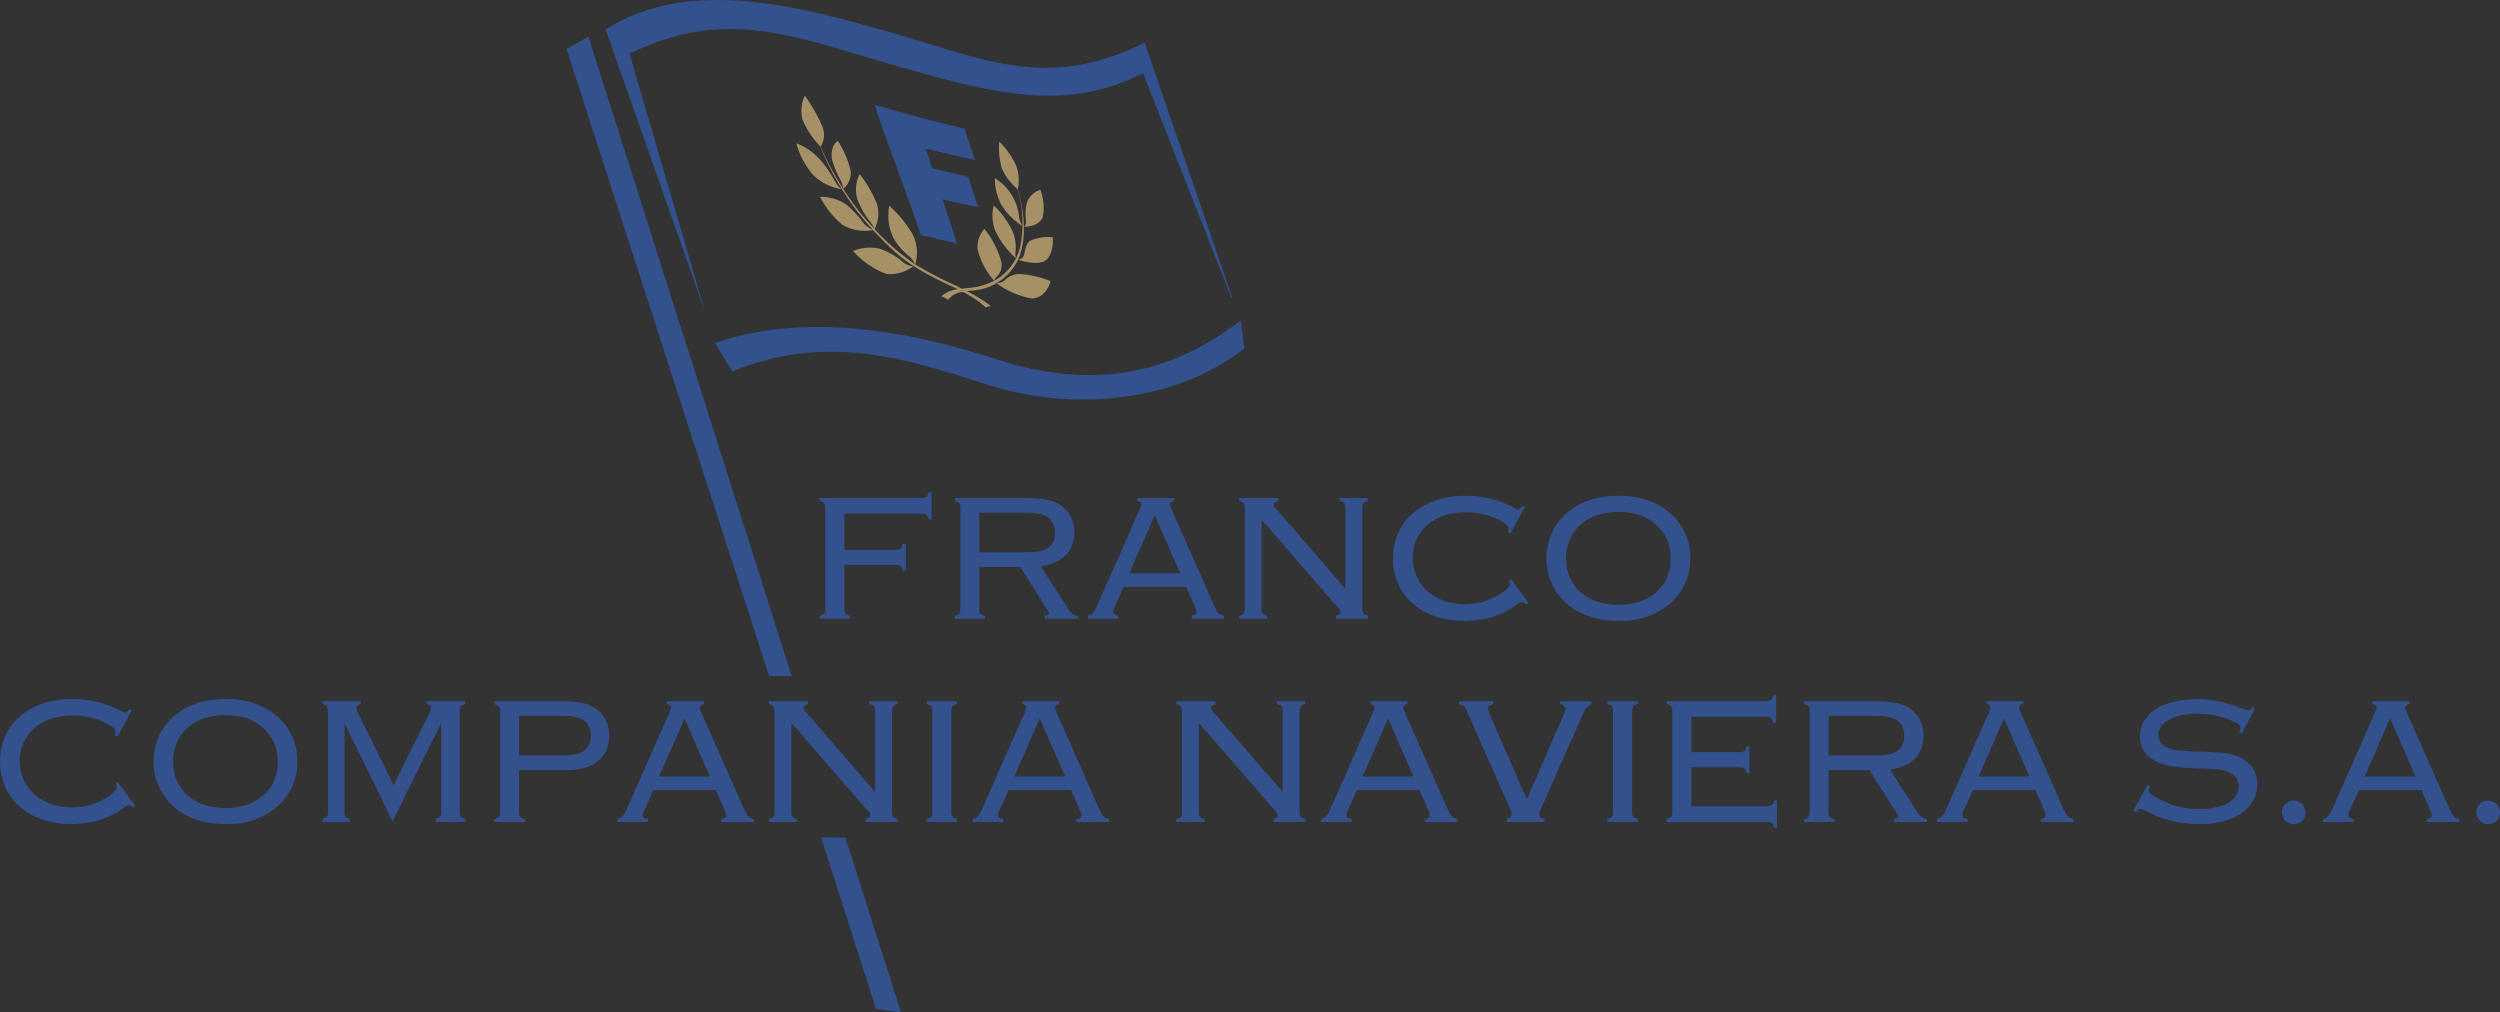 <?xml version="1.0" encoding="UTF-8"?>
<svg xmlns="http://www.w3.org/2000/svg" width="250.347" height="101.386" viewBox="0 0 250.347 101.386">
  <rect x="0" y="0" width="250.347" height="101.386" fill="#333333" stroke="none"/>
  <g id="Logo-Navigation-Bar" transform="translate(-22.72 -34.781)">
    <g id="_202602696" transform="translate(22.72 34.781)">
      <path id="_202604448" d="M52.712,37.957,72.994,100.75l2.263,0L54.9,36.721Z" transform="translate(4.022 -33.052)" fill="#32518d" fill-rule="evenodd"></path>
      <path id="_202604304" d="M77.031,63.562a1.344,1.344,0,0,0-.139-.354.449.449,0,0,0-.224-.179,1.1,1.1,0,0,0-.381-.048h-7.7v3.634h5.105a1.2,1.2,0,0,0,.382-.042.406.406,0,0,0,.224-.17,1.35,1.35,0,0,0,.139-.369h.309v2.653h-.309a1.257,1.257,0,0,0-.139-.339.43.43,0,0,0-.224-.176,1.181,1.181,0,0,0-.382-.048H68.583v4.36a1.082,1.082,0,0,0,.045.378.391.391,0,0,0,.17.212,1.258,1.258,0,0,0,.348.136v.309H66.112v-.309a1.258,1.258,0,0,0,.348-.136.391.391,0,0,0,.17-.212,1.082,1.082,0,0,0,.045-.378V62.454a1.13,1.13,0,0,0-.045-.385.413.413,0,0,0-.17-.221,1.251,1.251,0,0,0-.348-.139v-.291H76.286a1.092,1.092,0,0,0,.381-.051.434.434,0,0,0,.224-.179,1.32,1.32,0,0,0,.139-.351h.291v2.725h-.291Z" transform="translate(15.968 -11.55)" fill="#32518d"></path>
      <path id="_2026043041" d="M82.269,73.243v-.291a.8.8,0,0,0,.339-.106.2.2,0,0,0,.079-.185.3.3,0,0,0-.018-.115,1.362,1.362,0,0,0-.088-.157c-.045-.07-.112-.173-.2-.309q-.109-.163-.209-.327t-.209-.327c-.036-.051-.106-.164-.215-.33s-.236-.372-.384-.612-.309-.487-.473-.748-.321-.512-.472-.748-.278-.442-.385-.612-.179-.278-.215-.33H75.728v4.16a1.2,1.2,0,0,0,.042.381.388.388,0,0,0,.17.221,1.251,1.251,0,0,0,.369.142v.291H73.257v-.291a1.251,1.251,0,0,0,.369-.142.388.388,0,0,0,.17-.221,1.2,1.2,0,0,0,.042-.381V62.18A1.172,1.172,0,0,0,73.8,61.8a.379.379,0,0,0-.17-.212,1.359,1.359,0,0,0-.369-.136v-.309h6.867c.209,0,.406,0,.59.012s.363.015.536.024a7.938,7.938,0,0,1,1.405.176,3.679,3.679,0,0,1,1.066.424,3.065,3.065,0,0,1,1.123,1.163,3.613,3.613,0,0,1,0,3.309A3.046,3.046,0,0,1,83.7,67.4a4.9,4.9,0,0,1-1.817.591q.6.926,1.19,1.844t1.19,1.844c.079.133.158.26.233.382s.16.248.257.382a1.38,1.38,0,0,0,.363.363.945.945,0,0,0,.473.145v.291H82.269ZM83.3,64.6a2.023,2.023,0,0,0-.224-.966,1.58,1.58,0,0,0-.648-.651,2.311,2.311,0,0,0-.56-.215,4.513,4.513,0,0,0-.757-.115c-.294-.024-.654-.033-1.081-.033H75.728v3.96h4.415c.415,0,.763-.009,1.048-.03a4.218,4.218,0,0,0,.727-.109,2.23,2.23,0,0,0,.551-.224,1.518,1.518,0,0,0,.63-.651A2.13,2.13,0,0,0,83.3,64.6Z" transform="translate(22.339 -11.276)" fill="#32518d"></path>
      <path id="_20260430412" d="M90.7,73.243v-.309q.491-.054.49-.382a.922.922,0,0,0-.042-.215,3.058,3.058,0,0,0-.139-.348l-.854-1.944H83.886L82.978,72.1c-.042.088-.073.161-.094.209a.536.536,0,0,0-.051.245.288.288,0,0,0,.106.251.9.9,0,0,0,.421.13v.309H80.307v-.309a1.193,1.193,0,0,0,.424-.194,1.175,1.175,0,0,0,.3-.379,6.727,6.727,0,0,0,.327-.7l4.124-9.338c.064-.151.106-.266.13-.345a.644.644,0,0,0,.033-.182.281.281,0,0,0-.085-.236.727.727,0,0,0-.315-.127v-.291h3.706v.291a.662.662,0,0,0-.312.136.319.319,0,0,0-.106.245.3.3,0,0,0,.015.1,1.233,1.233,0,0,0,.054.145c.027.064.064.154.112.266l4.124,9.338c.121.263.218.475.3.63a1.741,1.741,0,0,0,.218.354.644.644,0,0,0,.236.179,2.038,2.038,0,0,0,.357.109v.309H90.7ZM87.011,62.87l-2.543,5.814h5.087L87.011,62.87Z" transform="translate(28.625 -11.276)" fill="#32518d"></path>
      <path id="_202604304123" d="M98.037,73.243v-.309a.833.833,0,0,0,.312-.139.254.254,0,0,0,.106-.206.518.518,0,0,0-.021-.173.657.657,0,0,0-.106-.182c-.058-.07-.139-.164-.254-.282l-7.5-8.629v8.884a1.293,1.293,0,0,0,.036.378.368.368,0,0,0,.163.212,1.272,1.272,0,0,0,.363.136v.309H88.317v-.309a1.258,1.258,0,0,0,.348-.136.391.391,0,0,0,.17-.212,1.082,1.082,0,0,0,.045-.378V62.18a1.141,1.141,0,0,0-.045-.385.413.413,0,0,0-.17-.221,1.251,1.251,0,0,0-.348-.139v-.291h3.924v.291a.863.863,0,0,0-.327.166.3.3,0,0,0-.109.233.354.354,0,0,0,.03.142.925.925,0,0,0,.127.185c.061.076.145.173.26.291l6.74,7.794V62.18a1.236,1.236,0,0,0-.042-.385.387.387,0,0,0-.17-.221,1.312,1.312,0,0,0-.369-.139v-.291h2.834v.291a1.293,1.293,0,0,0-.348.139.412.412,0,0,0-.169.221,1.321,1.321,0,0,0-.045.385V72.208a1.249,1.249,0,0,0,.045.378.391.391,0,0,0,.169.212,1.3,1.3,0,0,0,.348.136v.309H98.037Z" transform="translate(35.766 -11.276)" fill="#32518d"></path>
      <path id="_2026043041234" d="M110.033,71.747q-.068.041-.127.082c-.039.027-.082.055-.127.082a1.174,1.174,0,0,0-.23-.188.309.309,0,0,0-.348-.024,2.653,2.653,0,0,0-.294.194,9.643,9.643,0,0,1-1.326.805,7.526,7.526,0,0,1-1.411.533,8.759,8.759,0,0,1-1.6.26q-.314.041-.609.054t-.609,0a8.787,8.787,0,0,1-2.831-.509,6.485,6.485,0,0,1-2.171-1.3,5.639,5.639,0,0,1-1.393-1.959,6.248,6.248,0,0,1-.491-2.48,6.173,6.173,0,0,1,.518-2.534,5.645,5.645,0,0,1,1.462-1.983,6.718,6.718,0,0,1,2.28-1.29,9.234,9.234,0,0,1,2.97-.46,11.052,11.052,0,0,1,1.874.154,9.8,9.8,0,0,1,1.641.439,11.132,11.132,0,0,1,1.5.678l.176.067a.432.432,0,0,0,.079.024.226.226,0,0,0,.115-.03.645.645,0,0,0,.127-.106c.051-.048.124-.118.212-.209.045.024.091.045.133.064a.415.415,0,0,1,.121.064q-.368.654-.727,1.314t-.727,1.3c-.064-.027-.115-.051-.154-.07s-.073-.04-.1-.058a.947.947,0,0,0,.058-.188,1.251,1.251,0,0,0,.015-.176.585.585,0,0,0-.26-.424,4.521,4.521,0,0,0-.848-.5,7.02,7.02,0,0,0-1.526-.515,7.839,7.839,0,0,0-1.69-.176,6.766,6.766,0,0,0-2.15.333,4.9,4.9,0,0,0-1.662.939,4.148,4.148,0,0,0-1.075,1.441,4.487,4.487,0,0,0-.382,1.847,4.564,4.564,0,0,0,.382,1.859,4.327,4.327,0,0,0,1.069,1.465,4.9,4.9,0,0,0,1.638.963,6.2,6.2,0,0,0,2.089.345,6.409,6.409,0,0,0,3.924-1.254c.1-.082.182-.152.248-.209a1.413,1.413,0,0,0,.152-.154,1.134,1.134,0,0,0,.148-.148.223.223,0,0,0,.051-.124.06.06,0,0,0,.015-.042.425.425,0,0,0,0-.067.173.173,0,0,0,0-.036.05.05,0,0,0-.015-.036,1.4,1.4,0,0,0-.109-.273q.055-.041.118-.082t.118-.082q.445.586.881,1.184t.881,1.2Z" transform="translate(43.028 -11.379)" fill="#32518d"></path>
      <path id="_20260430412345" d="M118.994,67.3A6.271,6.271,0,0,1,118.76,69a5.81,5.81,0,0,1-.7,1.544,5.878,5.878,0,0,1-1.141,1.308,7.51,7.51,0,0,1-5.123,1.69,9.158,9.158,0,0,1-2.877-.424,6.569,6.569,0,0,1-2.265-1.266,6.216,6.216,0,0,1-1.126-1.308,5.926,5.926,0,0,1-.7-1.544,6.05,6.05,0,0,1-.242-1.708,6.323,6.323,0,0,1,.245-1.735,5.943,5.943,0,0,1,.709-1.55,5.738,5.738,0,0,1,1.117-1.275,6.626,6.626,0,0,1,1.469-.96,7.3,7.3,0,0,1,1.72-.563,10.343,10.343,0,0,1,2.026-.185,8.629,8.629,0,0,1,2.883.469,6.732,6.732,0,0,1,2.253,1.3,5.827,5.827,0,0,1,1.465,1.983,6.127,6.127,0,0,1,.521,2.513Zm-1.962.018a4.729,4.729,0,0,0-.312-1.741,4.3,4.3,0,0,0-.942-1.438,4.905,4.905,0,0,0-1.1-.839,4.8,4.8,0,0,0-1.32-.49,7.475,7.475,0,0,0-1.632-.16,6.407,6.407,0,0,0-2.12.339,4.718,4.718,0,0,0-1.635.954,4.2,4.2,0,0,0-1.051,1.474,4.818,4.818,0,0,0-.372,1.9,4.706,4.706,0,0,0,.375,1.889,4.176,4.176,0,0,0,1.063,1.463,4.851,4.851,0,0,0,1.659.945,7.063,7.063,0,0,0,4.306,0,4.837,4.837,0,0,0,1.65-.945,4.16,4.16,0,0,0,1.057-1.463A4.758,4.758,0,0,0,117.031,67.315Z" transform="translate(50.272 -11.379)" fill="#32518d"></path>
      <path id="_202604304123456" d="M36.291,82.5q-.068.041-.127.082c-.039.027-.082.055-.127.082a1.174,1.174,0,0,0-.23-.188.309.309,0,0,0-.348-.024,2.654,2.654,0,0,0-.294.194,9.641,9.641,0,0,1-1.326.805,7.524,7.524,0,0,1-1.411.533,8.757,8.757,0,0,1-1.6.26q-.314.041-.609.054t-.609,0a8.787,8.787,0,0,1-2.831-.509,6.484,6.484,0,0,1-2.171-1.3,5.639,5.639,0,0,1-1.393-1.959,6.248,6.248,0,0,1-.491-2.48,6.173,6.173,0,0,1,.518-2.534A5.645,5.645,0,0,1,24.7,73.536a6.718,6.718,0,0,1,2.28-1.29,9.234,9.234,0,0,1,2.97-.46,11.053,11.053,0,0,1,1.874.154,9.8,9.8,0,0,1,1.641.439,11.132,11.132,0,0,1,1.5.678l.176.067a.432.432,0,0,0,.079.024.226.226,0,0,0,.115-.03.646.646,0,0,0,.127-.106c.051-.048.124-.118.212-.209.045.024.091.045.133.064a.414.414,0,0,1,.121.064q-.368.654-.727,1.314t-.727,1.3c-.064-.027-.115-.051-.154-.07s-.073-.04-.1-.058a.947.947,0,0,0,.058-.188,1.25,1.25,0,0,0,.015-.176.585.585,0,0,0-.26-.424,4.521,4.521,0,0,0-.848-.5,7.021,7.021,0,0,0-1.526-.515,7.839,7.839,0,0,0-1.69-.176,6.766,6.766,0,0,0-2.15.333,4.9,4.9,0,0,0-1.662.939,4.149,4.149,0,0,0-1.075,1.441A4.487,4.487,0,0,0,24.7,78a4.564,4.564,0,0,0,.382,1.859,4.328,4.328,0,0,0,1.069,1.465,4.9,4.9,0,0,0,1.638.963,6.2,6.2,0,0,0,2.089.345A6.409,6.409,0,0,0,33.8,81.378c.1-.082.182-.152.248-.209a1.412,1.412,0,0,0,.152-.154,1.134,1.134,0,0,0,.148-.148.223.223,0,0,0,.051-.124.06.06,0,0,0,.015-.042.427.427,0,0,0,0-.067.174.174,0,0,0,0-.036.05.05,0,0,0-.015-.036,1.4,1.4,0,0,0-.109-.273q.054-.041.118-.082t.118-.082q.445.586.881,1.184t.881,1.2Z" transform="translate(-22.72 -1.788)" fill="#32518d"></path>
      <path id="_2026043041234567" d="M45.252,78.053a6.271,6.271,0,0,1-.233,1.708,5.81,5.81,0,0,1-.7,1.544,5.878,5.878,0,0,1-1.141,1.308,7.51,7.51,0,0,1-5.123,1.69,9.158,9.158,0,0,1-2.877-.424,6.569,6.569,0,0,1-2.265-1.266,6.215,6.215,0,0,1-1.126-1.308,5.925,5.925,0,0,1-.7-1.544,6.05,6.05,0,0,1-.242-1.708,6.323,6.323,0,0,1,.245-1.735,5.943,5.943,0,0,1,.709-1.55,5.737,5.737,0,0,1,1.117-1.275,6.625,6.625,0,0,1,1.469-.96,7.3,7.3,0,0,1,1.72-.563,10.344,10.344,0,0,1,2.026-.185,8.628,8.628,0,0,1,2.883.469,6.731,6.731,0,0,1,2.253,1.3,5.827,5.827,0,0,1,1.465,1.983,6.127,6.127,0,0,1,.521,2.513Zm-1.962.018a4.73,4.73,0,0,0-.312-1.741,4.3,4.3,0,0,0-.942-1.438,4.9,4.9,0,0,0-1.1-.839,4.8,4.8,0,0,0-1.32-.49,7.475,7.475,0,0,0-1.632-.16,6.407,6.407,0,0,0-2.12.339,4.718,4.718,0,0,0-1.635.954A4.2,4.2,0,0,0,33.18,76.17a4.818,4.818,0,0,0-.372,1.9,4.706,4.706,0,0,0,.375,1.889,4.176,4.176,0,0,0,1.063,1.463,4.851,4.851,0,0,0,1.659.945,7.062,7.062,0,0,0,4.306,0,4.837,4.837,0,0,0,1.65-.945,4.16,4.16,0,0,0,1.057-1.463,4.757,4.757,0,0,0,.372-1.889Z" transform="translate(-15.475 -1.788)" fill="#32518d"></path>
      <path id="_20260430412345678" d="M51.123,84v-.309a1.258,1.258,0,0,0,.348-.136.391.391,0,0,0,.169-.212,1.077,1.077,0,0,0,.046-.378V74.1l-4.869,9.829L42,74.1v8.866a1.082,1.082,0,0,0,.045.378.391.391,0,0,0,.169.212,1.261,1.261,0,0,0,.348.136V84h-2.78v-.309a1.258,1.258,0,0,0,.348-.136.391.391,0,0,0,.17-.212,1.082,1.082,0,0,0,.045-.378V72.936a1.142,1.142,0,0,0-.045-.385.413.413,0,0,0-.17-.221,1.25,1.25,0,0,0-.348-.139V71.9H43.62v.291a1.332,1.332,0,0,0-.357.176.254.254,0,0,0-.1.206.4.4,0,0,0,.012.1c.012.036.037.094.073.176s.091.2.169.363l3.506,7.1,3.543-7.158c.064-.136.115-.251.148-.345a.743.743,0,0,0,.051-.236.243.243,0,0,0-.1-.218,1.339,1.339,0,0,0-.357-.163V71.9H54.1v.291a1.3,1.3,0,0,0-.348.139.412.412,0,0,0-.169.221,1.321,1.321,0,0,0-.045.385V82.965a1.248,1.248,0,0,0,.045.378.391.391,0,0,0,.169.212,1.3,1.3,0,0,0,.348.136V84H51.123Z" transform="translate(-7.503 -1.686)" fill="#32518d"></path>
      <path id="_202604304123456789" d="M60.392,75.334a3.772,3.772,0,0,1-.17,1.142,3.148,3.148,0,0,1-.494.951,2.936,2.936,0,0,1-.79.706,3.542,3.542,0,0,1-.839.391,5.057,5.057,0,0,1-1.054.215,13.007,13.007,0,0,1-1.432.067H51.362v4.269a.554.554,0,0,0,.127.406.987.987,0,0,0,.454.23V84H48.891V83.71a.987.987,0,0,0,.454-.23.554.554,0,0,0,.127-.406V72.846a.554.554,0,0,0-.127-.406.985.985,0,0,0-.454-.23V71.9h6.686a12.548,12.548,0,0,1,1.493.076,5.5,5.5,0,0,1,1.114.242,3.583,3.583,0,0,1,.863.427,2.989,2.989,0,0,1,.993,1.126,3.47,3.47,0,0,1,.351,1.562Zm-1.835.018a2.058,2.058,0,0,0-.215-.966,1.63,1.63,0,0,0-.639-.651,2.221,2.221,0,0,0-.536-.215,4.172,4.172,0,0,0-.724-.115c-.284-.024-.633-.033-1.048-.033H51.362v3.96h4.051c.415,0,.76-.012,1.042-.033a4.008,4.008,0,0,0,.715-.115,2.2,2.2,0,0,0,.533-.215,1.711,1.711,0,0,0,.639-.66,2,2,0,0,0,.215-.957Z" transform="translate(0.615 -1.686)" fill="#32518d"></path>
      <path id="_20260430412345678910" d="M65.8,84v-.309q.491-.054.49-.382a.922.922,0,0,0-.042-.215,3.056,3.056,0,0,0-.139-.348L65.26,80.8H58.992l-.908,2.053c-.042.088-.073.161-.094.209a.536.536,0,0,0-.051.245.288.288,0,0,0,.106.251.9.9,0,0,0,.421.13V84H55.413v-.309a1.194,1.194,0,0,0,.424-.194,1.175,1.175,0,0,0,.3-.379,6.728,6.728,0,0,0,.327-.7l4.124-9.338c.064-.151.106-.266.13-.345a.644.644,0,0,0,.033-.182.281.281,0,0,0-.085-.236.727.727,0,0,0-.315-.127V71.9H64.06v.291a.662.662,0,0,0-.312.136.319.319,0,0,0-.106.245.3.3,0,0,0,.015.1,1.236,1.236,0,0,0,.054.145c.027.064.064.154.112.266l4.124,9.338c.121.264.218.475.3.63a1.741,1.741,0,0,0,.218.354.644.644,0,0,0,.236.179,2.038,2.038,0,0,0,.357.109V84H65.8ZM62.117,73.627,59.573,79.44H64.66Z" transform="translate(6.429 -1.686)" fill="#32518d"></path>
      <path id="_2026043041234567891011" d="M73.142,84v-.309a.834.834,0,0,0,.312-.139.254.254,0,0,0,.106-.206.519.519,0,0,0-.021-.173.657.657,0,0,0-.106-.182c-.058-.07-.139-.164-.254-.282l-7.5-8.629v8.884a1.293,1.293,0,0,0,.036.378.368.368,0,0,0,.163.212,1.273,1.273,0,0,0,.363.136V84H63.423v-.309a1.258,1.258,0,0,0,.348-.136.391.391,0,0,0,.17-.212,1.082,1.082,0,0,0,.045-.378V72.936a1.142,1.142,0,0,0-.045-.385.413.413,0,0,0-.17-.221,1.251,1.251,0,0,0-.348-.139V71.9h3.924v.291a.864.864,0,0,0-.327.166.3.3,0,0,0-.109.233.354.354,0,0,0,.03.142.924.924,0,0,0,.127.185c.061.076.145.173.26.291L74.069,81V72.936a1.236,1.236,0,0,0-.042-.385.387.387,0,0,0-.17-.221,1.311,1.311,0,0,0-.369-.139V71.9h2.834v.291a1.293,1.293,0,0,0-.348.139.412.412,0,0,0-.17.221,1.322,1.322,0,0,0-.045.385V82.965a1.249,1.249,0,0,0,.045.378.391.391,0,0,0,.17.212,1.3,1.3,0,0,0,.348.136V84H73.142Z" transform="translate(13.571 -1.686)" fill="#32518d"></path>
      <path id="_202604304123456789101112" d="M71.778,84v-.309a1.27,1.27,0,0,0,.363-.136.368.368,0,0,0,.164-.212,1.3,1.3,0,0,0,.036-.378V72.936a1.365,1.365,0,0,0-.036-.385.388.388,0,0,0-.164-.221,1.261,1.261,0,0,0-.363-.139V71.9h3.034v.291a1.25,1.25,0,0,0-.348.139.413.413,0,0,0-.17.221,1.141,1.141,0,0,0-.045.385V82.965a1.081,1.081,0,0,0,.045.378.391.391,0,0,0,.17.212,1.258,1.258,0,0,0,.348.136V84Z" transform="translate(21.021 -1.686)" fill="#32518d"></path>
      <path id="_20260430412345678910111213" d="M84.61,84v-.309q.491-.054.49-.382a.921.921,0,0,0-.042-.215,3.059,3.059,0,0,0-.139-.348L84.065,80.8H77.8l-.908,2.053c-.042.088-.073.161-.094.209a.536.536,0,0,0-.051.245.288.288,0,0,0,.106.251.9.9,0,0,0,.421.13V84H74.218v-.309a1.194,1.194,0,0,0,.424-.194,1.176,1.176,0,0,0,.3-.379,6.73,6.73,0,0,0,.327-.7L79.4,73.082c.064-.151.106-.266.13-.345a.644.644,0,0,0,.033-.182.281.281,0,0,0-.085-.236.727.727,0,0,0-.315-.127V71.9h3.706v.291a.662.662,0,0,0-.312.136.319.319,0,0,0-.106.245.3.3,0,0,0,.015.1,1.23,1.23,0,0,0,.054.145c.027.064.064.154.112.266l4.124,9.338c.121.264.218.475.3.63a1.741,1.741,0,0,0,.218.354.644.644,0,0,0,.236.179,2.036,2.036,0,0,0,.357.109V84H84.61ZM80.922,73.627,78.378,79.44h5.087l-2.543-5.814Z" transform="translate(23.196 -1.686)" fill="#32518d"></path>
      <path id="_2026043041234567891011121314" d="M94.713,84v-.309a.833.833,0,0,0,.312-.139.254.254,0,0,0,.106-.206.519.519,0,0,0-.021-.173A.657.657,0,0,0,95,82.992c-.058-.07-.139-.164-.254-.282l-7.5-8.629v8.884a1.293,1.293,0,0,0,.036.378.368.368,0,0,0,.163.212,1.273,1.273,0,0,0,.363.136V84H84.994v-.309a1.258,1.258,0,0,0,.348-.136.391.391,0,0,0,.17-.212,1.082,1.082,0,0,0,.045-.378V72.936a1.141,1.141,0,0,0-.045-.385.413.413,0,0,0-.17-.221,1.251,1.251,0,0,0-.348-.139V71.9h3.924v.291a.864.864,0,0,0-.327.166.3.3,0,0,0-.109.233.354.354,0,0,0,.03.142.924.924,0,0,0,.127.185c.061.076.145.173.26.291L95.64,81V72.936a1.236,1.236,0,0,0-.042-.385.386.386,0,0,0-.17-.221,1.311,1.311,0,0,0-.369-.139V71.9h2.834v.291a1.293,1.293,0,0,0-.348.139.412.412,0,0,0-.169.221,1.321,1.321,0,0,0-.045.385V82.965a1.249,1.249,0,0,0,.045.378.391.391,0,0,0,.169.212,1.3,1.3,0,0,0,.348.136V84H94.713Z" transform="translate(32.804 -1.686)" fill="#32518d"></path>
      <path id="_202604304123456789101112131415" d="M103.05,84v-.309q.491-.054.491-.382a.922.922,0,0,0-.042-.215,3.056,3.056,0,0,0-.139-.348L102.5,80.8H96.237l-.908,2.053c-.042.088-.073.161-.094.209a.535.535,0,0,0-.051.245.288.288,0,0,0,.106.251.9.9,0,0,0,.421.13V84H92.658v-.309a1.194,1.194,0,0,0,.424-.194,1.176,1.176,0,0,0,.3-.379,6.727,6.727,0,0,0,.327-.7l4.124-9.338c.064-.151.106-.266.13-.345A.644.644,0,0,0,98,72.555a.281.281,0,0,0-.085-.236.727.727,0,0,0-.315-.127V71.9h3.706v.291a.662.662,0,0,0-.312.136.319.319,0,0,0-.106.245.3.3,0,0,0,.015.1,1.237,1.237,0,0,0,.054.145c.027.064.064.154.112.266l4.124,9.338c.121.264.218.475.3.63a1.741,1.741,0,0,0,.218.354.644.644,0,0,0,.236.179,2.037,2.037,0,0,0,.357.109V84H103.05ZM99.362,73.627,96.818,79.44h5.087l-2.543-5.814Z" transform="translate(39.637 -1.686)" fill="#32518d"></path>
      <path id="_20260430412345678910111213141516" d="M113.221,72.191a1.713,1.713,0,0,0-.336.194,1.052,1.052,0,0,0-.245.257,2.99,2.99,0,0,0-.23.421c-.082.173-.182.4-.3.672l-3.906,8.811a3.9,3.9,0,0,0-.164.421.971.971,0,0,0-.054.269.369.369,0,0,0,.124.288.826.826,0,0,0,.385.166V84h-3.761v-.309a.775.775,0,0,0,.351-.163.348.348,0,0,0,.121-.273,1.148,1.148,0,0,0-.051-.3c-.036-.118-.085-.254-.148-.409L100.9,73.282c-.109-.263-.2-.463-.276-.606a.919.919,0,0,0-.254-.315,1.188,1.188,0,0,0-.4-.169V71.9h3.4v.291a.972.972,0,0,0-.385.176.341.341,0,0,0-.124.26,1.254,1.254,0,0,0,.061.318,3.735,3.735,0,0,0,.158.427l3.652,8.357,3.634-8.357c.073-.173.13-.318.173-.442a.95.95,0,0,0,.064-.3.332.332,0,0,0-.133-.26,1.061,1.061,0,0,0-.394-.176V71.9h3.143Z" transform="translate(46.162 -1.686)" fill="#32518d"></path>
      <path id="_2026043041234567891011121314151617" d="M107.814,84v-.309a1.27,1.27,0,0,0,.363-.136.368.368,0,0,0,.164-.212,1.294,1.294,0,0,0,.036-.378V72.936a1.364,1.364,0,0,0-.036-.385.388.388,0,0,0-.164-.221,1.261,1.261,0,0,0-.363-.139V71.9h3.034v.291a1.25,1.25,0,0,0-.348.139.413.413,0,0,0-.17.221,1.142,1.142,0,0,0-.045.385V82.965a1.082,1.082,0,0,0,.045.378.391.391,0,0,0,.17.212,1.258,1.258,0,0,0,.348.136V84Z" transform="translate(53.15 -1.686)" fill="#32518d"></path>
      <path id="_202604304123456789101112131415161718" d="M121.709,84.837a1.252,1.252,0,0,0-.139-.348.419.419,0,0,0-.224-.17,1.112,1.112,0,0,0-.382-.045h-10.01v-.309a1.258,1.258,0,0,0,.348-.136.391.391,0,0,0,.17-.212,1.082,1.082,0,0,0,.045-.378V73.21a1.131,1.131,0,0,0-.045-.385.413.413,0,0,0-.17-.221,1.251,1.251,0,0,0-.348-.139v-.291h9.92a1.094,1.094,0,0,0,.382-.051.435.435,0,0,0,.224-.179,1.319,1.319,0,0,0,.139-.351h.291v2.725h-.291a1.343,1.343,0,0,0-.139-.354.45.45,0,0,0-.224-.179,1.1,1.1,0,0,0-.382-.048h-7.449V77.28H118.2a1.192,1.192,0,0,0,.381-.045.418.418,0,0,0,.224-.17,1.294,1.294,0,0,0,.139-.348h.291v2.671h-.291a1.338,1.338,0,0,0-.139-.372.425.425,0,0,0-.224-.182,1.112,1.112,0,0,0-.381-.045h-4.778v3.906h7.54a1.2,1.2,0,0,0,.382-.042.405.405,0,0,0,.224-.169,1.353,1.353,0,0,0,.139-.369H122v2.725h-.291Z" transform="translate(55.95 -1.96)" fill="#32518d"></path>
      <path id="_20260430412345678910111213141516171819" d="M127.226,84V83.71a.8.8,0,0,0,.339-.106.2.2,0,0,0,.079-.185.3.3,0,0,0-.018-.115,1.366,1.366,0,0,0-.088-.157c-.045-.07-.112-.173-.2-.309q-.109-.163-.209-.327t-.209-.327c-.036-.051-.106-.164-.215-.33s-.236-.372-.384-.612-.309-.487-.473-.748-.321-.512-.472-.748-.278-.442-.385-.612-.179-.278-.215-.33h-4.088v4.16a1.2,1.2,0,0,0,.042.381.388.388,0,0,0,.17.221,1.251,1.251,0,0,0,.369.142V84h-3.052V83.71a1.252,1.252,0,0,0,.369-.142.388.388,0,0,0,.17-.221,1.2,1.2,0,0,0,.042-.381V72.936a1.172,1.172,0,0,0-.042-.379.379.379,0,0,0-.17-.212,1.36,1.36,0,0,0-.369-.136V71.9h6.867c.209,0,.406,0,.59.012s.363.015.536.024a7.936,7.936,0,0,1,1.405.176,3.679,3.679,0,0,1,1.066.424A3.065,3.065,0,0,1,129.8,73.7a3.613,3.613,0,0,1,0,3.309,3.047,3.047,0,0,1-1.145,1.151,4.9,4.9,0,0,1-1.817.591q.6.926,1.19,1.844t1.19,1.844c.079.133.158.26.233.382s.16.248.257.382a1.38,1.38,0,0,0,.363.363.945.945,0,0,0,.473.145V84h-3.325Zm1.035-8.648a2.023,2.023,0,0,0-.224-.966,1.58,1.58,0,0,0-.648-.651,2.31,2.31,0,0,0-.56-.215,4.513,4.513,0,0,0-.757-.115c-.294-.024-.654-.033-1.081-.033h-4.306v3.96H125.1c.415,0,.763-.009,1.048-.03a4.214,4.214,0,0,0,.727-.109,2.23,2.23,0,0,0,.551-.224,1.518,1.518,0,0,0,.63-.651,2.13,2.13,0,0,0,.206-.966Z" transform="translate(62.423 -1.686)" fill="#32518d"></path>
      <path id="_2026043041234567891011121314151617181920" d="M135.657,84v-.309q.491-.054.49-.382a.921.921,0,0,0-.042-.215,3.059,3.059,0,0,0-.139-.348l-.854-1.944h-6.268l-.908,2.053c-.042.088-.073.161-.094.209a.536.536,0,0,0-.051.245.288.288,0,0,0,.106.251.9.9,0,0,0,.421.13V84h-3.052v-.309a1.194,1.194,0,0,0,.424-.194,1.175,1.175,0,0,0,.3-.379,6.734,6.734,0,0,0,.327-.7l4.124-9.338c.064-.151.106-.266.13-.345a.644.644,0,0,0,.033-.182.281.281,0,0,0-.085-.236.727.727,0,0,0-.315-.127V71.9h3.706v.291a.662.662,0,0,0-.312.136.319.319,0,0,0-.106.245.3.3,0,0,0,.015.1,1.242,1.242,0,0,0,.054.145c.027.064.064.154.112.266L137.8,82.42c.121.264.218.475.3.63a1.74,1.74,0,0,0,.218.354.644.644,0,0,0,.236.179,2.038,2.038,0,0,0,.357.109V84h-3.252Zm-3.688-10.374-2.543,5.814h5.087Z" transform="translate(68.709 -1.686)" fill="#32518d"></path>
      <path id="_202604304123456789101112131415161718192021" d="M148.073,80.352a3.259,3.259,0,0,1-.4,1.6A3.741,3.741,0,0,1,146.52,83.2a5.717,5.717,0,0,1-1.8.811,9.286,9.286,0,0,1-2.365.288c-.109,0-.215,0-.315-.009s-.2-.009-.3-.009a13.394,13.394,0,0,1-1.78-.2,9.739,9.739,0,0,1-1.562-.43,11.918,11.918,0,0,1-1.526-.681,3.156,3.156,0,0,0-.324-.148.766.766,0,0,0-.2-.051.243.243,0,0,0-.124.03.553.553,0,0,0-.127.1l-.185.212a.672.672,0,0,0-.121-.073c-.042-.021-.088-.046-.133-.073.245-.436.487-.869.724-1.3s.466-.863.693-1.3a1.483,1.483,0,0,0,.136.073,1.453,1.453,0,0,1,.136.073c-.045.109-.082.2-.106.26a.428.428,0,0,0-.039.139c0,.133.091.276.279.427a5.254,5.254,0,0,0,.92.536,9.217,9.217,0,0,0,1.241.524,7.779,7.779,0,0,0,1.278.3,9.576,9.576,0,0,0,1.423.1,6.7,6.7,0,0,0,2.044-.285,3.1,3.1,0,0,0,1.345-.793,1.7,1.7,0,0,0,.481-1.193,1.435,1.435,0,0,0-.285-.9,1.927,1.927,0,0,0-.86-.587,2.454,2.454,0,0,0-.336-.115,2.76,2.76,0,0,0-.394-.076c-.148-.021-.336-.036-.56-.052s-.506-.027-.845-.039l-1.244-.045c-.515-.021-.975-.054-1.381-.1a10.958,10.958,0,0,1-1.084-.169,6.082,6.082,0,0,1-.869-.251,4.841,4.841,0,0,1-.736-.354,2.491,2.491,0,0,1-.966-.984,3.029,3.029,0,0,1,.085-2.883,3.562,3.562,0,0,1,1.157-1.163,5.907,5.907,0,0,1,1.8-.754,9.766,9.766,0,0,1,2.341-.267,10.658,10.658,0,0,1,1.693.127,10.959,10.959,0,0,1,1.532.357q.741.232,1.5.551a.805.805,0,0,0,.157.048c.042.009.082.015.115.024a.18.18,0,0,0,.057.015.491.491,0,0,0,.07,0,.292.292,0,0,0,.191-.061,1.492,1.492,0,0,0,.245-.266q.068.036.127.064a.842.842,0,0,1,.127.064l-1.308,2.507a.689.689,0,0,0-.136-.064,1.373,1.373,0,0,1-.136-.064,1.855,1.855,0,0,0,.112-.309.583.583,0,0,0,.015-.145.414.414,0,0,0-.16-.285,2.008,2.008,0,0,0-.475-.3,7.747,7.747,0,0,0-1.781-.6,9.562,9.562,0,0,0-2-.2,6.981,6.981,0,0,0-1.547.161,4.5,4.5,0,0,0-1.205.445,2.348,2.348,0,0,0-.784.675,1.442,1.442,0,0,0-.278.845,1.28,1.28,0,0,0,.1.5,1.485,1.485,0,0,0,.291.436,1.415,1.415,0,0,0,.442.3,2.444,2.444,0,0,0,.463.182,4.709,4.709,0,0,0,.6.115q.345.045.818.073c.315.018.687.036,1.117.048l.645.027.591.027c.469.021.884.052,1.244.088a9.046,9.046,0,0,1,.945.142,4.855,4.855,0,0,1,.73.218,3.3,3.3,0,0,1,.587.315,3.051,3.051,0,0,1,1.005,1.066,2.908,2.908,0,0,1,.339,1.423Z" transform="translate(77.965 -1.78)" fill="#32518d"></path>
      <path id="_20260430412345678910111213141516171819202122" d="M145.884,78.345a1.219,1.219,0,0,1-.155.606,1.105,1.105,0,0,1-.418.418,1.275,1.275,0,0,1-.627.158,1.165,1.165,0,0,1-.585-.158,1.152,1.152,0,0,1-.418-.418,1.22,1.22,0,0,1-.16-.606,1.178,1.178,0,0,1,.16-.588,1.23,1.23,0,0,1,.424-.43,1.17,1.17,0,0,1,1.193,0,1.227,1.227,0,0,1,.424.43A1.181,1.181,0,0,1,145.884,78.345Z" transform="translate(84.987 3.007)" fill="#32518d"></path>
      <path id="_2026043041234567891011121314151617181920212223" d="M156.094,84v-.309q.491-.054.49-.382a.92.92,0,0,0-.042-.215,3.048,3.048,0,0,0-.139-.348l-.854-1.944h-6.268l-.908,2.053c-.042.088-.073.161-.094.209a.535.535,0,0,0-.052.245.288.288,0,0,0,.106.251.9.9,0,0,0,.421.13V84H145.7v-.309a1.2,1.2,0,0,0,.424-.194,1.176,1.176,0,0,0,.3-.379,6.727,6.727,0,0,0,.327-.7l4.124-9.338c.064-.151.106-.266.13-.345a.643.643,0,0,0,.033-.182.281.281,0,0,0-.085-.236.727.727,0,0,0-.315-.127V71.9h3.706v.291a.662.662,0,0,0-.312.136.319.319,0,0,0-.106.245.3.3,0,0,0,.015.1,1.248,1.248,0,0,0,.054.145c.027.064.064.154.112.266l4.124,9.338c.121.264.218.475.3.63a1.738,1.738,0,0,0,.218.354.644.644,0,0,0,.236.179,2.037,2.037,0,0,0,.357.109V84h-3.252Zm-3.688-10.374-2.543,5.814h5.087l-2.543-5.814Z" transform="translate(86.931 -1.686)" fill="#32518d"></path>
      <path id="_202604304123456789101112131415161718192021222324" d="M156.18,78.345a1.219,1.219,0,0,1-.155.606,1.105,1.105,0,0,1-.418.418,1.275,1.275,0,0,1-.627.158,1.165,1.165,0,0,1-.585-.158,1.152,1.152,0,0,1-.418-.418,1.22,1.22,0,0,1-.16-.606,1.179,1.179,0,0,1,.16-.588,1.23,1.23,0,0,1,.424-.43,1.17,1.17,0,0,1,1.193,0,1.227,1.227,0,0,1,.424.43A1.181,1.181,0,0,1,156.18,78.345Z" transform="translate(94.167 3.007)" fill="#32518d"></path>
      <g id="Group_1466" data-name="Group 1466" transform="translate(79.742 9.573)">
        <path id="_202604208" d="M68.76,46.195a11.861,11.861,0,0,0-1.577-2.269,6.107,6.107,0,0,0-2.307-1.559,8.179,8.179,0,0,0,1.686,3.179,5.28,5.28,0,0,0,2.851,1.416,2.318,2.318,0,0,1-.653-.766Z" transform="translate(-64.876 -37.592)" fill="#a69066"></path>
        <path id="_202604112" d="M67.9,47.045a2.046,2.046,0,0,0,.742-1.876,9.786,9.786,0,0,0-1.271-2.925s-.742.38-.611,1.72a8.528,8.528,0,0,0,.883,2.208,2.567,2.567,0,0,1,.257.873Z" transform="translate(-63.209 -37.701)" fill="#a69066"></path>
        <path id="_202604016" d="M68.421,48.037a4.587,4.587,0,0,0,2.994.506,3.849,3.849,0,0,1-.881-.644,10.835,10.835,0,0,0-1.77-1.924,4.629,4.629,0,0,0-2.629-.771,8.6,8.6,0,0,0,2.285,2.834Z" transform="translate(-63.752 -35.066)" fill="#a69066"></path>
        <path id="_202603920" d="M70.115,46.949A11.914,11.914,0,0,0,68.4,44a3.392,3.392,0,0,0-.208,2.578,8.45,8.45,0,0,0,1.215,2.144,3.024,3.024,0,0,1,.471.768s0,0,0,.007a3.2,3.2,0,0,0,.23-2.55Z" transform="translate(-62.055 -36.133)" fill="#a69066"></path>
        <path id="_202603824" d="M71.232,50.536a3.784,3.784,0,0,0,2.678-.79,1.784,1.784,0,0,1-1.123-.485,7.252,7.252,0,0,0-2.193-1.245,4.253,4.253,0,0,0-2.713.221,8.523,8.523,0,0,0,3.351,2.3Z" transform="translate(-62.196 -32.668)" fill="#a69066"></path>
        <path id="_202603728" d="M82.155,59.372a5.494,5.494,0,0,0,4.688-3.083c.795-1.849.775-4.178-.018-7.073a4.449,4.449,0,0,0-.189-2.406,8.119,8.119,0,0,0-1.672-2.354,7.205,7.205,0,0,0,.269,2.7A5.754,5.754,0,0,0,86.8,49.222a11.962,11.962,0,0,1,.265,5.706,5.247,5.247,0,0,1-2.608,3.45,1.09,1.09,0,0,1,.253-.409,1.6,1.6,0,0,0,.462-1.473,9.18,9.18,0,0,0-1.7-3.307,2.705,2.705,0,0,0-.677,2.083,7.8,7.8,0,0,0,1.651,3.115,6.683,6.683,0,0,1-2.688.728c-.119.012-.529.063-.55.06,0,0-.408-.232-.66-.343a33.489,33.489,0,0,1-4-2.095,4.081,4.081,0,0,0-.294-3.059,11.966,11.966,0,0,0-2.309-2.808,5.225,5.225,0,0,0,.447,3.29,6.837,6.837,0,0,0,1.669,1.878,2.563,2.563,0,0,1,.464.682,23.329,23.329,0,0,1-3.775-3.209l-.274-.3a.044.044,0,0,1,0-.011c-.47-.494-.929-1.009-1.377-1.555a29.429,29.429,0,0,1-4.027-6.7,2.162,2.162,0,0,0,.187-1.975,16.833,16.833,0,0,0-1.772-3.134,3.618,3.618,0,0,0-.221,2.44,8.858,8.858,0,0,0,1.773,2.657,27.269,27.269,0,0,0,5.579,8.7c2.113,2.166,3.1,3.222,7.638,5.338.194.085.547.264.547.264a2.989,2.989,0,0,0-1.641.7,3.951,3.951,0,0,1,.687.366,2,2,0,0,1,1.471-.8,10.494,10.494,0,0,1,2.281,1.545,2.825,2.825,0,0,1,.531-.128,15,15,0,0,0-2.409-1.492s.26-.025.441-.06Z" transform="translate(-64.639 -39.842)" fill="#a69066"></path>
        <path id="_202603632" d="M69.013,46.9a.044.044,0,0,0,0,.011" transform="translate(-61.187 -33.545)" fill="none" stroke="#fff" stroke-width="0.353"></path>
        <path id="_202603536" d="M78.79,47.586a5.09,5.09,0,0,0-.233-2.755,2.038,2.038,0,0,0-1.317,1.178,4.172,4.172,0,0,0-.115,1.906.918.918,0,0,1-.182.608S78.323,48.586,78.79,47.586Z" transform="translate(-54.115 -35.393)" fill="#a69066"></path>
        <path id="_202603440" d="M78.151,49.012a3.123,3.123,0,0,1-.328-.815,5.119,5.119,0,0,0-2.437-3.981,5.9,5.9,0,0,0,.631,2.636,6.81,6.81,0,0,0,2.134,2.16Z" transform="translate(-55.506 -35.943)" fill="#a69066"></path>
        <path id="_202603344" d="M80.073,47.359a4.3,4.3,0,0,0-2.291.355c-.479.427-.465,1.027-.612,1.487-.114.3-.54.406-.54.406s1.824.652,2.737.072C80.233,48.992,80.073,47.359,80.073,47.359Z" transform="translate(-54.396 -33.164)" fill="#a69066"></path>
        <path id="_202603248" d="M75.384,45.654a4.341,4.341,0,0,0,.129,2.494,8.926,8.926,0,0,0,2.074,2.793,2.027,2.027,0,0,1-.016-.658,4.312,4.312,0,0,0-.276-1.971,8.36,8.36,0,0,0-1.912-2.658Z" transform="translate(-55.614 -34.66)" fill="#a69066"></path>
        <path id="_202603128" d="M80.889,50a10.156,10.156,0,0,0-3.14-.712,2.092,2.092,0,0,0-1.5.676,1.488,1.488,0,0,1-.773.259,8.863,8.863,0,0,0,3.492,1.518C80.5,51.716,80.889,50,80.889,50Z" transform="translate(-55.427 -31.424)" fill="#a69066"></path>
        <path id="_202603056" d="M78.014,42.7c-2.873-.636-6.065-1.553-8.988-2.365,1.412,4.4,3.206,8.692,4.613,13.027,1.239.288,2.423.589,3.634.861-.484-1.535-.953-2.923-1.465-4.432,1.239.284,2.361.553,3.59.772-.363-1.025-.691-2.034-1.02-3.05-1.2-.252-2.381-.556-3.592-.836-.222-.691-.424-1.319-.644-1.969,1.658.39,3.279.814,4.924,1.146-.364-1.054-.692-2.1-1.053-3.156Z" transform="translate(-61.176 -39.399)" fill="#32518d"></path>
      </g>
      <path id="_202602912" d="M66.185,79.11l5.5,17.175,2.516.358L68.613,79.128Z" transform="translate(16.034 4.742)" fill="#32518d" fill-rule="evenodd"></path>
      <path id="_202602816" d="M113.218,51.746c-7.523,5.8-15.456,6.8-24.456,3.887S69.63,50.931,60.569,54l1.725,2.86c9.627-3.961,17.761-1.182,25.735,1.372s18.472,1.9,25.55-3.688l-.361-2.794Z" transform="translate(11.027 -19.656)" fill="#32518d"></path>
      <path id="_202602768" d="M117.53,64.574l-8.772-25.512c-9.8,4.863-16.112,1.616-25.439-1.033-8.835-2.508-20.051-5.7-28.537-.3L64.753,66.08,57.171,40.145c9.56-4.606,16.17-1.832,25.993,1.021,9.455,2.7,17.4,5.133,25.429.936l8.865,22.526.072-.053Z" transform="translate(5.867 -34.781)" fill="#32518d"></path>
    </g>
  </g>
</svg>
